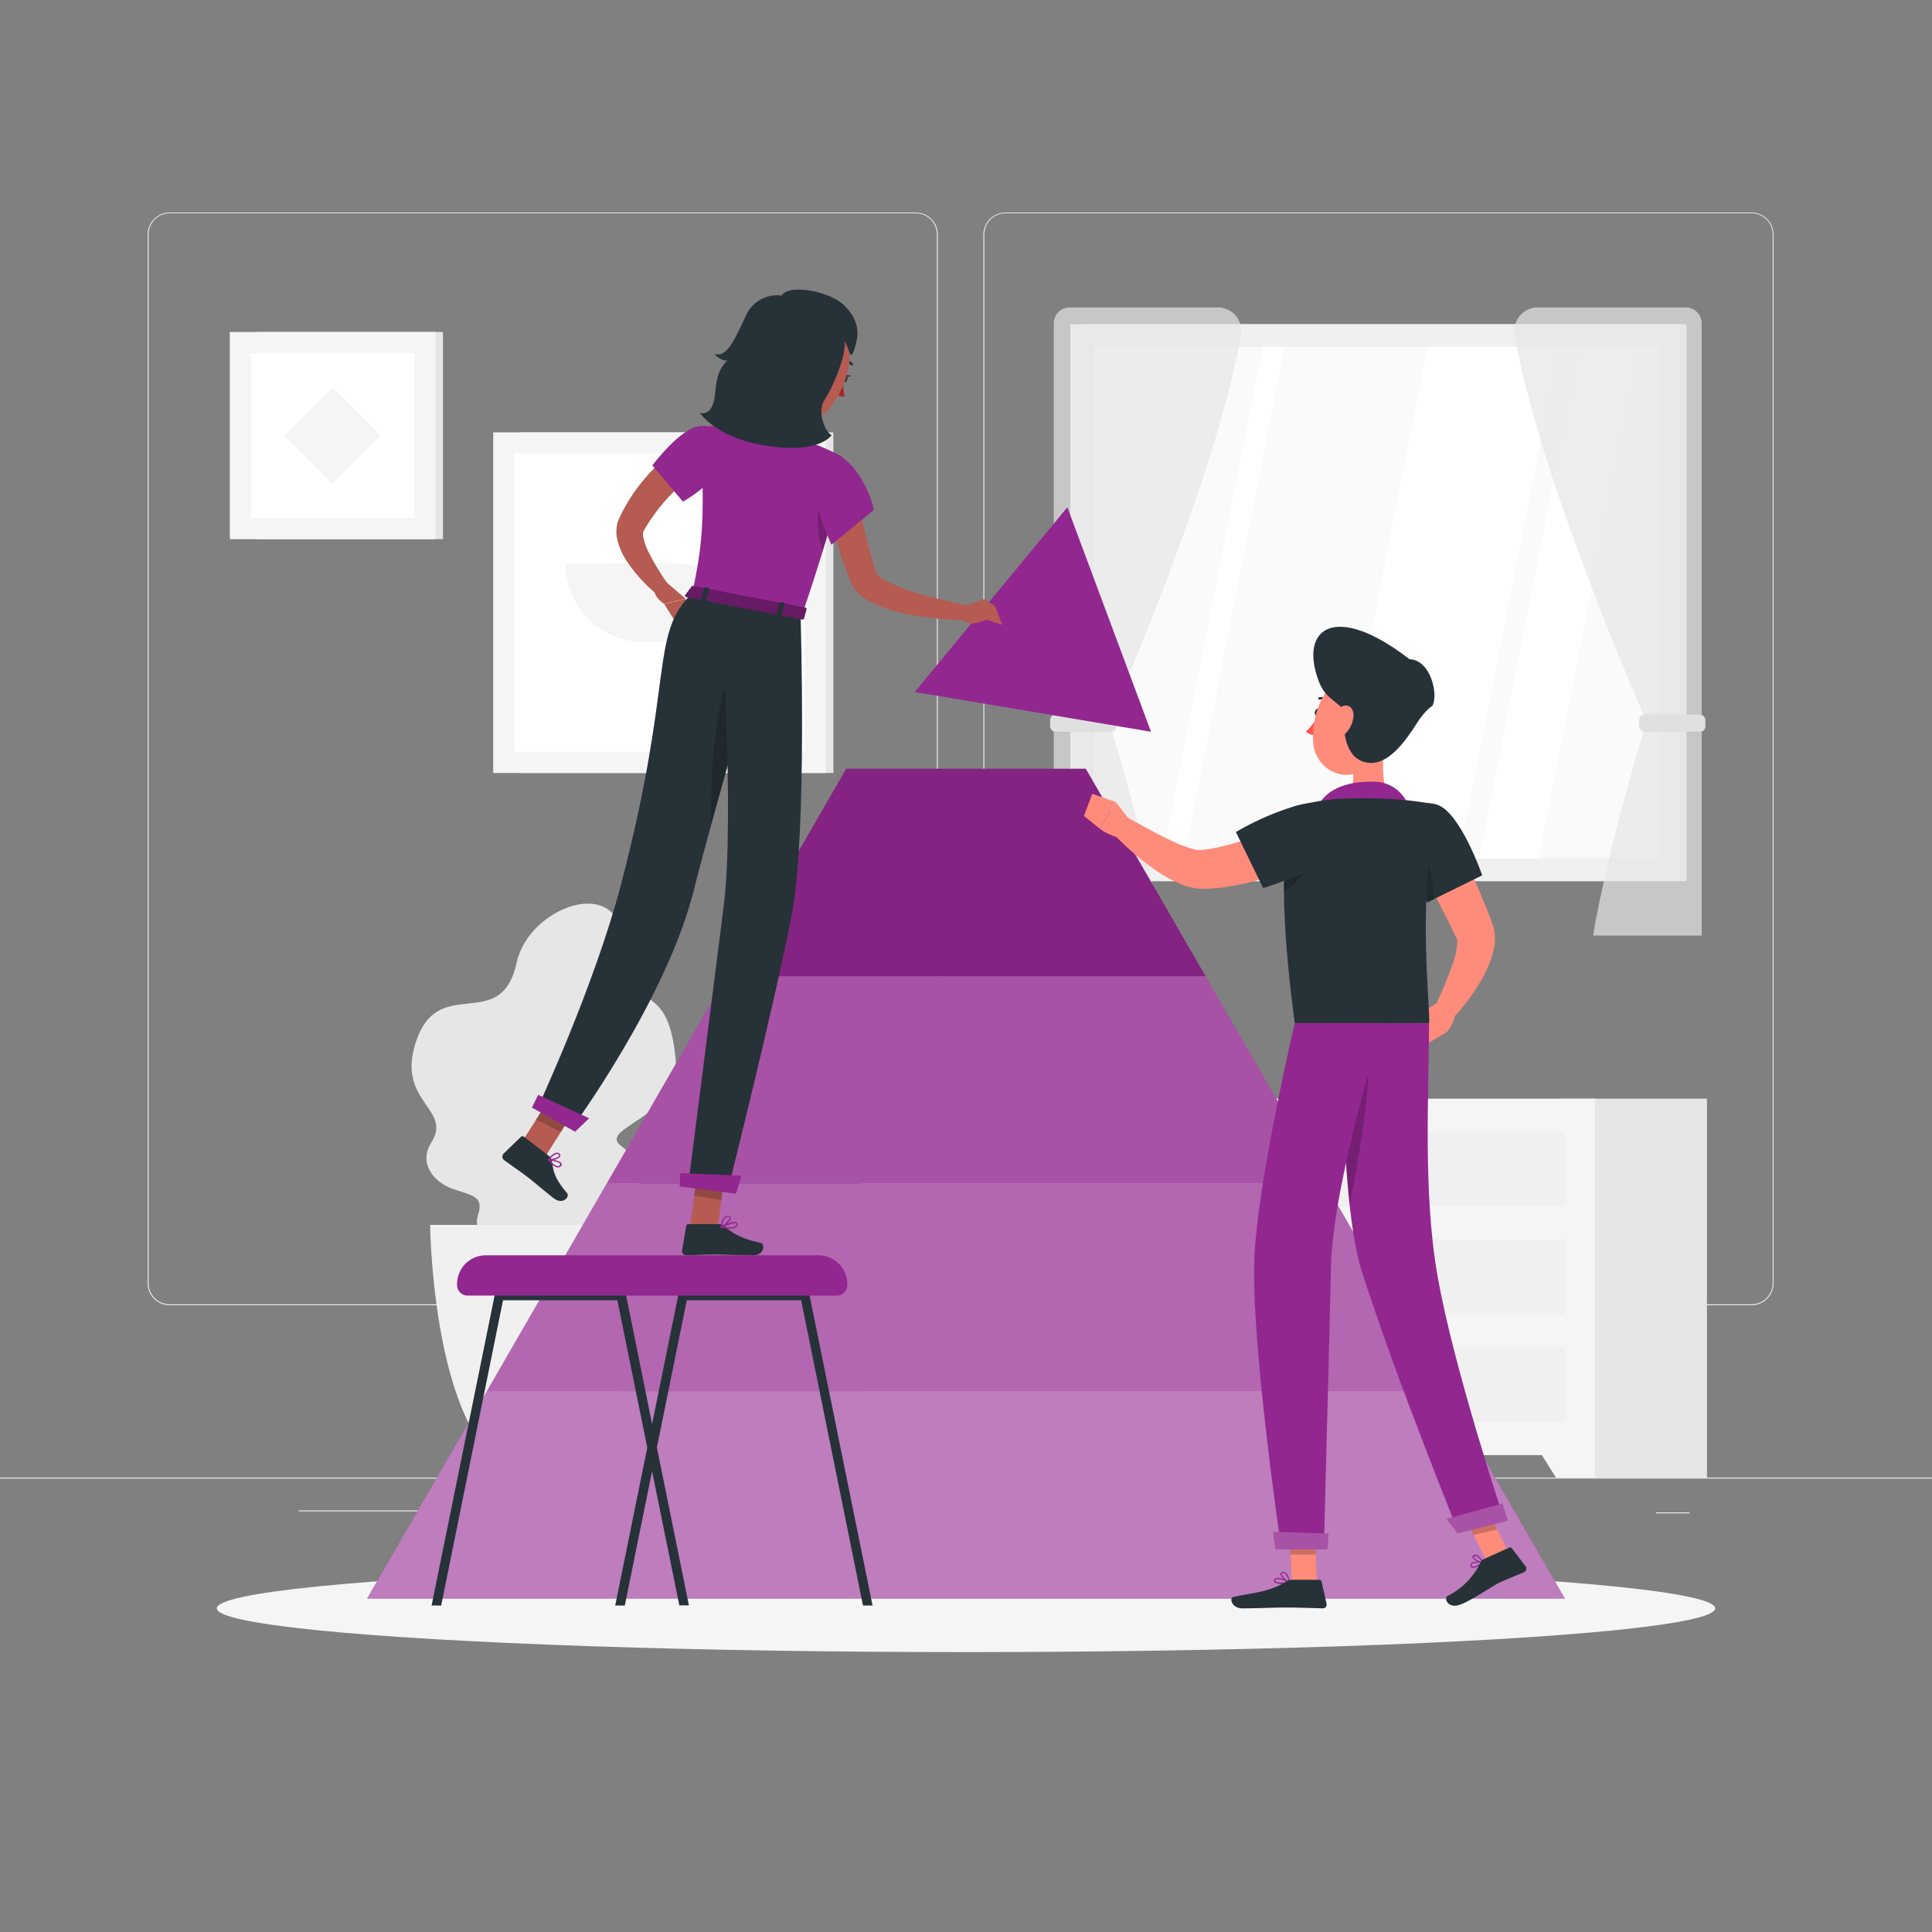 <svg xmlns="http://www.w3.org/2000/svg" viewBox="0 0 500 500"><rect x="0" y="0" width="500" height="500" fill="#808080" stroke="none"/><g id="freepik--background-complete--inject-1"><rect y="382.4" width="500" height="0.25" style="fill:#ebebeb"></rect><rect x="324.56" y="389.21" width="33.12" height="0.25" style="fill:#ebebeb"></rect><rect x="428.57" y="391.4" width="8.69" height="0.25" style="fill:#ebebeb"></rect><rect x="358.68" y="398.49" width="19.19" height="0.25" style="fill:#ebebeb"></rect><rect x="206.81" y="395.11" width="43.19" height="0.25" style="fill:#ebebeb"></rect><rect x="191.57" y="395.11" width="6.33" height="0.25" style="fill:#ebebeb"></rect><rect x="77.31" y="390.89" width="93.68" height="0.25" style="fill:#ebebeb"></rect><path d="M237,337.8H43.91a5.71,5.71,0,0,1-5.7-5.71V60.66A5.71,5.71,0,0,1,43.91,55H237a5.71,5.71,0,0,1,5.71,5.71V332.09A5.71,5.71,0,0,1,237,337.8ZM43.91,55.2a5.46,5.46,0,0,0-5.45,5.46V332.09a5.46,5.46,0,0,0,5.45,5.46H237a5.47,5.47,0,0,0,5.46-5.46V60.66A5.47,5.47,0,0,0,237,55.2Z" style="fill:#ebebeb"></path><path d="M453.31,337.8H260.21a5.72,5.72,0,0,1-5.71-5.71V60.66A5.72,5.72,0,0,1,260.21,55h193.1A5.71,5.71,0,0,1,459,60.66V332.09A5.71,5.71,0,0,1,453.31,337.8ZM260.21,55.2a5.47,5.47,0,0,0-5.46,5.46V332.09a5.47,5.47,0,0,0,5.46,5.46h193.1a5.47,5.47,0,0,0,5.46-5.46V60.66a5.47,5.47,0,0,0-5.46-5.46Z" style="fill:#ebebeb"></path><path d="M117.3,307.73c-5.22-1.77-9-6.81-5.7-12,5.5-8.54-8.25-10.36-4.39-24.65,5.44-20.18,22.33-2.69,26.53-22.06,3-14.09,26.72-23.32,27.64-4.77,1,20.32,11.2,7.05,13.46,29.63,1.56,15.62-20.66,17.89-14,22.77,4.85,3.57,7.71,9.78.95,14-9.21,5.79-.52,10.31-6.78,14.35s-7.28-2.4-17,.74c-8.69,2.8-16.06-5.79-14.33-11.16C125.27,309.63,122.55,309.51,117.3,307.73Z" style="fill:#e6e6e6"></path><path d="M167.54,317s-.71,65.38-28.12,65.38S111.31,317,111.31,317Z" style="fill:#f0f0f0"></path><rect x="280.74" y="83.9" width="155.74" height="144.13" transform="translate(717.21 311.94) rotate(180)" style="fill:#e6e6e6"></rect><rect x="276.99" y="83.9" width="157.73" height="144.13" transform="translate(711.72 311.94) rotate(180)" style="fill:#f0f0f0"></rect><rect x="289.68" y="82.34" width="132.36" height="147.25" transform="translate(511.83 -199.89) rotate(90)" style="fill:#fafafa"></rect><polygon points="343.42 222.15 369.43 89.79 403.52 89.79 377.51 222.15 343.42 222.15" style="fill:#fff"></polygon><polygon points="382.82 222.15 408.82 89.79 424.22 89.79 398.21 222.15 382.82 222.15" style="fill:#fff"></polygon><polygon points="300.79 222.15 326.8 89.79 332.45 89.79 306.44 222.15 300.79 222.15" style="fill:#fff"></polygon><rect x="216.38" y="155.64" width="132.36" height="0.67" transform="translate(438.53 -126.6) rotate(90)" style="fill:#e6e6e6"></rect><path d="M440.4,83.67V184.84H425.29S398.14,123.07,392,86.64a6.06,6.06,0,0,1,6-7.08h38.36A4.11,4.11,0,0,1,440.4,83.67Z" style="fill:#e6e6e6;opacity:0.7"></path><path d="M440.4,242.12V189.45H425.29s-9.41,31-13,52.67Z" style="fill:#e6e6e6;opacity:0.7"></path><rect x="424.22" y="184.84" width="17.14" height="4.61" rx="1.51" transform="translate(865.58 374.29) rotate(180)" style="fill:#e0e0e0"></rect><path d="M272.72,83.67V184.84h15.11s27.15-61.77,33.32-98.2a6.06,6.06,0,0,0-6-7.08H276.83A4.11,4.11,0,0,0,272.72,83.67Z" style="fill:#e6e6e6;opacity:0.7"></path><path d="M272.72,242.12V189.45h15.11s9.4,31,13,52.67Z" style="fill:#e6e6e6;opacity:0.7"></path><rect x="271.76" y="184.84" width="17.14" height="4.61" rx="1.51" style="fill:#e0e0e0"></rect><rect x="223.13" y="284.33" width="37.8" height="98.07" transform="translate(484.07 666.73) rotate(180)" style="fill:#e6e6e6"></rect><polygon points="233.23 382.4 223.13 382.4 223.13 365.48 243.81 365.48 233.23 382.4" style="fill:#f5f5f5"></polygon><rect x="403.96" y="284.33" width="37.8" height="98.07" transform="translate(845.72 666.73) rotate(180)" style="fill:#e6e6e6"></rect><rect x="223.13" y="284.33" width="189.64" height="92.24" transform="translate(635.9 660.91) rotate(180)" style="fill:#f5f5f5"></rect><rect x="230.96" y="292.9" width="173.98" height="19.33" transform="translate(635.9 605.12) rotate(180)" style="fill:#f0f0f0"></rect><polygon points="402.68 382.4 412.77 382.4 412.77 365.48 392.09 365.48 402.68 382.4" style="fill:#f5f5f5"></polygon><rect x="230.96" y="320.79" width="173.98" height="19.33" transform="translate(635.9 660.91) rotate(180)" style="fill:#f0f0f0"></rect><rect x="230.96" y="348.68" width="173.98" height="19.33" transform="translate(635.9 716.7) rotate(180)" style="fill:#f0f0f0"></rect><rect x="134.51" y="111.89" width="81.17" height="88.15" transform="translate(350.19 311.94) rotate(180)" style="fill:#e6e6e6"></rect><rect x="127.64" y="111.89" width="86.09" height="88.15" transform="translate(341.37 311.94) rotate(180)" style="fill:#f5f5f5"></rect><rect x="132.1" y="118.41" width="77.17" height="75.11" transform="translate(326.65 -14.72) rotate(90)" style="fill:#fff"></rect><path d="M195,166.16h0a20.37,20.37,0,0,0-20.38-20.38H146.35a20.38,20.38,0,0,0,20.38,20.38Z" style="fill:#f5f5f5"></path><rect x="66.35" y="85.92" width="48.3" height="53.62" transform="translate(180.99 225.46) rotate(180)" style="fill:#e6e6e6"></rect><rect x="59.47" y="85.92" width="53.22" height="53.62" transform="translate(172.17 225.46) rotate(180)" style="fill:#f5f5f5"></rect><rect x="64.76" y="91.61" width="42.65" height="42.24" transform="translate(198.81 26.64) rotate(90)" style="fill:#fff"></rect><rect x="77.26" y="103.9" width="17.65" height="17.65" transform="translate(104.93 -27.85) rotate(45)" style="fill:#f5f5f5"></rect></g><g id="freepik--Shadow--inject-1"><ellipse id="freepik--path--inject-1" cx="250" cy="416.24" rx="193.89" ry="11.32" style="fill:#f5f5f5"></ellipse></g><g id="freepik--Pyramid--inject-1"><polygon points="95 413.72 405 413.72 374 360.03 126 360.03 95 413.72" style="fill:#92278F"></polygon><polygon points="95 413.72 405 413.72 374 360.03 126 360.03 95 413.72" style="fill:#fff;opacity:0.4"></polygon><polygon points="126 360.03 374 360.03 343 306.33 157 306.33 126 360.03" style="fill:#92278F"></polygon><polygon points="126 360.03 374 360.03 343 306.33 157 306.33 126 360.03" style="fill:#fff;opacity:0.3"></polygon><polygon points="188 252.64 157 306.33 343 306.33 312 252.64 188 252.64" style="fill:#92278F"></polygon><polygon points="188 252.64 157 306.33 343 306.33 312 252.64 188 252.64" style="fill:#fff;opacity:0.2"></polygon><polygon points="281 198.95 219 198.95 188 252.64 312 252.64 281 198.95" style="fill:#92278F"></polygon><polygon points="281 198.95 219 198.95 188 252.64 312 252.64 281 198.95" style="opacity:0.1"></polygon></g><g id="freepik--character-2--inject-1"><path d="M180.49,121.91c-.51.38-1.2.92-1.81,1.42s-1.23,1-1.84,1.59c-1.2,1.1-2.39,2.22-3.51,3.4a48.88,48.88,0,0,0-5.9,7.64c-.37.61-1,1.64-.89,1.5a2.26,2.26,0,0,0-.11,1.1,13.49,13.49,0,0,0,1.27,4,61.17,61.17,0,0,0,5.11,8.54L170,153.8a39.27,39.27,0,0,1-7.57-8.25,18,18,0,0,1-2.64-5.75,9,9,0,0,1-.06-4.12,6.71,6.71,0,0,1,.36-1.16,7.43,7.43,0,0,1,.37-.8l.63-1.29a45.36,45.36,0,0,1,6.47-9.38,53.65,53.65,0,0,1,3.95-4c.7-.63,1.42-1.25,2.15-1.85s1.45-1.14,2.38-1.78Z" style="fill:#b55b52"></path><path d="M181.16,110.32c-4.92.22-12.33,10.12-12.33,10.12l7.91,9.38s10-5.39,11.1-12.52C188.37,113.74,186,110.1,181.16,110.32Z" style="fill:#92278F"></path><path d="M171.57,149.93l5.86,5-5.5,1.39s-3.42-2-2.42-4.79Z" style="fill:#b55b52"></path><polygon points="177.47 157.86 174.61 160.63 171.93 156.37 177.43 154.98 177.47 157.86" style="fill:#b55b52"></polygon><path d="M218.06,97.68c-.24.51-.16,1.07.18,1.24s.8-.12,1-.63.16-1.07-.17-1.24S218.3,97.16,218.06,97.68Z" style="fill:#263238"></path><path d="M218.94,97l1.41.26S219.26,97.91,218.94,97Z" style="fill:#263238"></path><path d="M218.26,98.4a15.77,15.77,0,0,0,.3,4.21,2.49,2.49,0,0,1-2-.57Z" style="fill:#a02724"></path><path d="M220.36,94.58a.29.29,0,0,1-.14-.08,2.8,2.8,0,0,0-2.34-.81.33.33,0,0,1-.4-.26.34.34,0,0,1,.26-.4,3.47,3.47,0,0,1,2.94,1,.33.33,0,0,1,0,.47A.34.34,0,0,1,220.36,94.58Z" style="fill:#263238"></path><path d="M198.63,98.15c.14,4.29-1.7,11.21-5.06,13.4,0,0,2.17,4.64,9.89,6.13,8.49,1.65,4.75-3.4,4.75-3.4-4.45-2-3.77-5.4-2.43-8.45Z" style="fill:#b55b52"></path><path d="M220.6,122.06c.39,2.18.8,4.5,1.28,6.74s.92,4.53,1.45,6.77,1.08,4.47,1.67,6.68c.29,1.11.62,2.2.94,3.29l.85,2.65a4.48,4.48,0,0,0,1.37,1.38A16.82,16.82,0,0,0,230.7,151a45.87,45.87,0,0,0,6.17,2.33c2.15.69,4.38,1.28,6.63,1.81s4.53,1,6.77,1.49l-.36,3.89a84.34,84.34,0,0,1-14.48-1.47,45.39,45.39,0,0,1-7.29-2,21.74,21.74,0,0,1-3.72-1.79,10.74,10.74,0,0,1-3.69-3.47,7.69,7.69,0,0,1-.39-.69l-.17-.38-.13-.32-.33-.86-.65-1.71c-.41-1.15-.83-2.29-1.21-3.45-.77-2.3-1.47-4.62-2.07-7a126.41,126.41,0,0,1-3-14.2Z" style="fill:#b55b52"></path><polygon points="276.23 131.28 236.74 179.08 297.88 189.38 276.23 131.28" style="fill:#92278F"></polygon><path d="M249,157l5.61-1.91.65,5.24s-5.12,2.74-7-1Z" style="fill:#b55b52"></path><polygon points="257.51 156.79 259.37 161.72 255.22 160.34 254.57 155.1 257.51 156.79" style="fill:#b55b52"></polygon><polygon points="178.63 317.29 185.72 317.81 187.83 301.53 180.74 301.01 178.63 317.29" style="fill:#b55b52"></polygon><polygon points="133.75 297.65 140.27 300.68 149 286.86 142.48 283.83 133.75 297.65" style="fill:#b55b52"></polygon><path d="M142,299.12l-6.41-4.93a.56.56,0,0,0-.75,0l-4.51,4.37a1.14,1.14,0,0,0,.15,1.69c2.27,1.68,3.45,2.38,6.27,4.54,1.73,1.33,4.14,3.46,6.53,5.3s4.29-.37,3.46-1.34c-3.76-4.37-3.48-6.2-4-8.59A2,2,0,0,0,142,299.12Z" style="fill:#263238"></path><path d="M186.17,316.8h-8a.58.58,0,0,0-.58.49l-1.07,6.31a1.1,1.1,0,0,0,1.1,1.26c2.78-.05,4.12-.21,7.63-.21,2.16,0,6.61.22,9.59.22s3.21-2.94,2-3.21c-5.53-1.2-7.68-2.85-9.51-4.42A1.83,1.83,0,0,0,186.17,316.8Z" style="fill:#263238"></path><polygon points="187.83 301.54 186.66 310.58 179.65 309.41 180.73 301.01 187.83 301.54" style="opacity:0.2"></polygon><polygon points="142.48 283.84 149 286.87 145.13 292.99 138.75 289.73 142.48 283.84" style="opacity:0.2"></polygon><path d="M179.16,153.51,207.61,159c13.44-39.57,10.22-40.85,10.22-40.85a58.77,58.77,0,0,0-6.45-3L211,115c-1.82-.66-2.2-.76-4.64-1.47-4.19-1-8.09-1.8-12.91-2.49-.31,0-.62-.1-.92-.13-.88-.11-1.75-.2-2.58-.28-.57-.07-1.13-.1-1.67-.14l-1.84-.1c-3.11-.15-5.33-.11-5.33-.11C182.73,135,181.54,142.1,179.16,153.51Z" style="fill:#92278F"></path><path d="M212.08,130.22a24.07,24.07,0,0,0,.83,12.41c2.36-7.74,3.71-13,4.43-16.65C215.16,125.7,212.84,126.4,212.08,130.22Z" style="opacity:0.2"></path><path d="M217.59,118.05c4.74,3.09,7.77,10,8.57,13.93l-11,9s-6-13.39-4-16.81C213.17,120.57,215.8,116.87,217.59,118.05Z" style="fill:#92278F"></path><path d="M201.5,87.65c-2.56,6.53-3.79,9.24-2.11,14.09,2.52,7.29,11.07,9.27,15.52,3.69,4-5,7.54-14.85,2.52-20.46A9.38,9.38,0,0,0,201.5,87.65Z" style="fill:#b55b52"></path><path d="M213.59,94.8a6.3,6.3,0,0,0,.24,3.82c.65,1.72,2,1.68,2.65.46s1-3.32-.07-4.68S214,93.4,213.59,94.8Z" style="fill:#b55b52"></path><path d="M202.31,76.5a8.78,8.78,0,0,0-9.23,5.14c-2.41,4.85-4.72,11.25-8.17,9.92.65,1,2.7,2.11,3.4,1.65-2.33,2.33-2.79,4.22-3.29,9-.62,5.91-3.89,4.61-3.89,4.61s3.82,6.19,16.33,8.38c11.12,2,16.27-.54,17.77-2.62-1.54-.5-3.94-6-1.83-9.12s5.76-11.75,5.16-15.21c1.35,2.14,1.42,5.54,2.55,2.12s1.64-7-2.55-11.25C214.83,75.29,203.94,73.42,202.31,76.5Z" style="fill:#263238"></path><path d="M200.1,157.57S186.24,204,179.47,230.7C172.33,258.89,148,292,148,292l-9-5s14.76-31.63,21.68-57.94c14-53.41,7.29-64.73,18.49-75.58Z" style="fill:#263238"></path><polygon points="148.84 292.88 137.66 286.64 139.29 283.34 152.48 289.41 148.84 292.88" style="fill:#92278F"></polygon><path d="M193.59,167.45c-9.09,7-9.7,33.73-9.49,45.8,4.62-16.87,10.09-35.64,13.29-46.51C196.52,166,195.26,166.16,193.59,167.45Z" style="opacity:0.2"></path><path d="M144.74,302.07a1,1,0,0,1-.25.06c-.9.08-2.07-1.15-2.68-1.9a.17.17,0,0,1,0-.18A.15.15,0,0,1,142,300c.3,0,2.88.27,3.3,1.07a.56.56,0,0,1,0,.57A1,1,0,0,1,144.74,302.07Zm-2.4-1.73c.85,1,1.63,1.5,2.12,1.46a.61.61,0,0,0,.48-.36.25.25,0,0,0,0-.25C144.73,300.77,143.37,300.47,142.34,300.34Z" style="fill:#92278F"></path><path d="M207.18,159s1.77,56.15-2.2,77.29c-4.12,22-16.69,72-16.69,72L178.07,307s6.46-50.55,9.21-72.4c3-23.83-.93-79.64-.93-79.64Z" style="fill:#263238"></path><polygon points="190.47 308.93 175.89 307.05 176.07 303.59 191.93 304.28 190.47 308.93" style="fill:#92278F"></polygon><path d="M144.12,299.93a5,5,0,0,1-2.21.36.17.17,0,0,1-.13-.1.2.2,0,0,1,0-.17c.06-.06,1.28-1.64,2.3-1.71a.89.89,0,0,1,.73.26.58.58,0,0,1,.16.72A1.61,1.61,0,0,1,144.12,299.93Zm-1.85.05c.87,0,2.21-.4,2.42-.84,0-.07.06-.18-.1-.33a.57.57,0,0,0-.46-.17C143.52,298.68,142.71,299.48,142.27,300Z" style="fill:#92278F"></path><path d="M188.8,318a12,12,0,0,1-2.23-.25.16.16,0,0,1-.13-.14.17.17,0,0,1,.09-.17c.33-.17,3.2-1.62,4.05-1.13a.49.49,0,0,1,.27.44.92.92,0,0,1-.32.82A2.68,2.68,0,0,1,188.8,318Zm-1.66-.49c1.56.26,2.73.19,3.17-.19a.66.66,0,0,0,.21-.54.22.22,0,0,0-.1-.18C190,316.38,188.32,317,187.14,317.55Z" style="fill:#92278F"></path><path d="M186.61,317.79a.17.17,0,0,1-.1,0,.15.15,0,0,1-.07-.15c0-.13.34-3,1.93-3h.14c.46.05.59.28.62.47.13.8-1.59,2.33-2.45,2.72Zm1.77-2.87c-1,0-1.43,1.68-1.56,2.4.89-.52,2.05-1.73,2-2.21,0,0,0-.16-.33-.19Z" style="fill:#92278F"></path><path d="M179,151.77l-1.7,2.29c-.13.17.07.42.4.48l29.83,5.78c.26.05.49,0,.53-.19l.68-2.48c.05-.18-.15-.37-.43-.42l-28.81-5.58A.53.53,0,0,0,179,151.77Z" style="fill:#92278F"></path><path d="M179,151.77l-1.7,2.29c-.13.17.07.42.4.48l29.83,5.78c.26.05.49,0,.53-.19l.68-2.48c.05-.18-.15-.37-.43-.42l-28.81-5.58A.53.53,0,0,0,179,151.77Z" style="opacity:0.3"></path><path d="M182.35,155.72l-.77-.14c-.15,0-.26-.14-.23-.23l.91-3.22c0-.09.17-.15.32-.12l.78.15c.15,0,.25.13.23.23l-.91,3.22C182.65,155.7,182.51,155.75,182.35,155.72Z" style="fill:#263238"></path><path d="M201.83,159.54l-.77-.15c-.15,0-.25-.13-.23-.22l.91-3.22c0-.09.17-.15.32-.12l.78.15c.15,0,.25.13.23.23l-.91,3.22C202.14,159.52,202,159.57,201.83,159.54Z" style="fill:#263238"></path><path d="M159.22,415.5h2.48l7.08-34.88,1.24-6.11,7.72-38h29.6l16,79h2.48l-16.35-80.45a1.2,1.2,0,0,0-1.19-1H176.75a1.2,1.2,0,0,0-1.19,1l-6.78,33.38-1.24,6.1Z" style="fill:#263238"></path><path d="M111.7,415.5h2.48l16-79h29.59l7.72,38,1.24,6.09,7.08,34.88h2.48l-8.32-41-1.24-6.08L162,335.05a1.2,1.2,0,0,0-1.19-1H129.24a1.2,1.2,0,0,0-1.19,1Z" style="fill:#263238"></path><path d="M211.82,324.87H125.74a7.44,7.44,0,0,0-7.45,7.45v.25a2.71,2.71,0,0,0,2.71,2.72h95.56a2.71,2.71,0,0,0,2.71-2.72v-.25A7.44,7.44,0,0,0,211.82,324.87Z" style="fill:#92278F"></path></g><g id="freepik--character-1--inject-1"><path d="M374,212.35c2.11,3.89,4.06,7.78,5.93,11.76s3.62,8,5.25,12.15l.6,1.56.3.79.17.46.25.79a11.66,11.66,0,0,1,.18,5.27,24.75,24.75,0,0,1-2.67,7.34,46.43,46.43,0,0,1-3.74,5.92,52,52,0,0,1-4.41,5.27l-4.48-3.21a102.79,102.79,0,0,0,4.71-11.39,19.66,19.66,0,0,0,1.05-5.08c0-.66-.11-1.19-.19-1.17h0l-.13-.28-.35-.71-.69-1.42c-1.88-3.8-3.83-7.61-5.79-11.42l-5.83-11.45Z" style="fill:#ff8b7b"></path><path d="M372.2,259.48,368,261.8l6.31,5.4s2.62-2.59,2.17-5.71Z" style="fill:#ff8b7b"></path><polygon points="363.95 265.89 369.38 270.1 374.29 267.19 367.98 261.8 363.95 265.89" style="fill:#ff8b7b"></polygon><path d="M341.51,184.44c-.09.52-.43.9-.76.84s-.55-.51-.47-1,.42-.9.76-.84S341.59,183.92,341.51,184.44Z" style="fill:#263238"></path><path d="M341.13,185.34a18.54,18.54,0,0,1-3.17,4,3,3,0,0,0,2.41.85Z" style="fill:#ff5652"></path><path d="M343.84,181.86a.31.31,0,0,1-.22-.09,2.44,2.44,0,0,0-2.1-.73.31.31,0,0,1-.36-.24.3.3,0,0,1,.23-.36,3,3,0,0,1,2.67.9.3.3,0,0,1,0,.43A.31.31,0,0,1,343.84,181.86Z" style="fill:#263238"></path><path d="M358.79,190.15c-.93,4.76-1.86,13.47,1.47,16.64,0,0-1.3,4.83-10.14,4.83-9.72,0-4.64-4.83-4.64-4.83,5.3-1.26,5.16-5.2,4.24-8.89Z" style="fill:#ff8b7b"></path><path d="M365.51,211.62a3,3,0,0,1-.28-.85c-.86-4.63-4.48-8.27-9.17-8.45-5-.18-10.53.66-13.84,4.55-1.45,1.7.16,4.19.16,4.19Z" style="fill:#92278F"></path><path d="M380.91,405.69l-.06,0a.62.62,0,0,1-.3-.67.7.7,0,0,1,.29-.53c.77-.59,2.91-.23,3-.21a.18.18,0,0,1,.13.11.16.16,0,0,1-.06.16C383.39,404.93,381.67,406,380.91,405.69Zm2.51-1.19a4.13,4.13,0,0,0-2.39.21.4.4,0,0,0-.18.31c0,.28.1.35.14.37C381.4,405.61,382.61,405.05,383.42,404.5Z" style="fill:#92278F"></path><path d="M382.73,404.27c-.74-.29-1.53-.77-1.64-1.23a.5.5,0,0,1,.28-.57.83.83,0,0,1,.67-.1c.94.24,1.87,1.89,1.91,2a.14.14,0,0,1,0,.15.17.17,0,0,1-.14.08A4.18,4.18,0,0,1,382.73,404.27Zm-.66-1.57-.1,0a.55.55,0,0,0-.44.06c-.17.1-.15.19-.14.23.1.43,1.3,1.06,2.12,1.24A4.13,4.13,0,0,0,382.07,402.7Z" style="fill:#92278F"></path><path d="M331.72,409.93c-.83,0-1.64-.11-1.91-.49a.59.59,0,0,1,0-.67.77.77,0,0,1,.49-.36c1.08-.29,3.36,1,3.45,1.06a.14.14,0,0,1,.08.15.15.15,0,0,1-.13.13A11.58,11.58,0,0,1,331.72,409.93Zm-1-1.26a1,1,0,0,0-.3,0,.49.49,0,0,0-.3.21c-.11.19-.07.29,0,.34.3.42,1.95.43,3.16.26A7,7,0,0,0,330.69,408.67Z" style="fill:#92278F"></path><path d="M333.68,409.75h-.06c-.78-.35-2.34-1.76-2.22-2.49,0-.18.15-.39.57-.43a1.12,1.12,0,0,1,.86.26,4.4,4.4,0,0,1,1,2.51.15.15,0,0,1-.07.13A.12.12,0,0,1,333.68,409.75Zm-1.58-2.63H332c-.28,0-.3.14-.3.18-.08.44,1,1.54,1.78,2a3.52,3.52,0,0,0-.86-2A.78.78,0,0,0,332.1,407.12Z" style="fill:#92278F"></path><polygon points="340.83 409.6 334.33 409.6 333.69 394.54 340.19 394.54 340.83 409.6" style="fill:#ff8b7b"></polygon><polygon points="390.91 402.82 384.82 404.21 377.71 389.78 383.8 388.38 390.91 402.82" style="fill:#ff8b7b"></polygon><path d="M383.94,403.52l6.64-3a.57.57,0,0,1,.69.17l3.58,4.72a1,1,0,0,1-.39,1.45c-2.33,1-3.52,1.4-6.44,2.74-1.79.82-8.14,5.3-10.81,5.87s-3.58-2-2.54-2.46a18.66,18.66,0,0,0,8.48-8.64A1.58,1.58,0,0,1,383.94,403.52Z" style="fill:#263238"></path><path d="M334.38,408.85h7.1a.57.57,0,0,1,.55.44l1.28,5.78a.94.94,0,0,1-.93,1.16c-2.56-.05-6.26-.2-9.48-.2-3.77,0-7,.21-11.43.21-2.67,0-3.41-2.7-2.29-2.94,5.08-1.12,9.23-1.24,13.63-3.95A3,3,0,0,1,334.38,408.85Z" style="fill:#263238"></path><path d="M362.31,219.3c.68,1.75,1.42,3.45,2.18,5,1.29,2.76,2.58,5.17,3.52,6.84.84,1.5,1.39,2.39,1.39,2.39l14.2-7s-5.72-16.45-11.7-18.28S359.24,211.46,362.31,219.3Z" style="fill:#263238"></path><path d="M368.6,220.93c-1.23.91-2.12,3.36-2.75,6.23.81,1.58,1.56,3,2.16,4,.84,1.5,1.38,2.39,1.38,2.39l1.63-.81A31.37,31.37,0,0,0,368.6,220.93Z" style="opacity:0.2"></path><path d="M332.28,229.79c0,2.21.05,4.65.18,7.33.32,7.29,1.11,16.38,2.64,27.67h34.77c.24-5.33-3.12-31.38,2-56.53a92,92,0,0,0-11.64-1.47,130,130,0,0,0-14.78,0,66.29,66.29,0,0,0-10,1.81S332.27,212.22,332.28,229.79Z" style="fill:#263238"></path><path d="M333.3,225.1c-.32.7-.66,1.41-1,2.17,0,.81,0,1.65,0,2.52,0,.35,0,.71,0,1.07,4.32-2.63,7.15-8.15,7.15-8.15Z" style="opacity:0.2"></path><path d="M342.74,220.37l-1,.62-.88.51c-.59.35-1.14.6-1.7.91-1.12.55-2.22,1.07-3.33,1.57-2.21,1-4.47,1.84-6.74,2.64a62.2,62.2,0,0,1-14.5,3.26c-.67,0-1.29.13-2,.12h-1.79l-.37,0a15.19,15.19,0,0,1-4.74-1.14,35.37,35.37,0,0,1-6.77-3.76,67.41,67.41,0,0,1-10.8-9.37l3.48-4.28c3.86,2.14,7.8,4.38,11.65,6.16a34.76,34.76,0,0,0,5.55,2.12,6.3,6.3,0,0,0,1.92.25l1.26-.12c.44,0,.94-.14,1.41-.2a64,64,0,0,0,11.93-3.47c2-.75,4-1.59,5.94-2.44,1-.44,1.93-.88,2.85-1.34l1.32-.69.61-.32.48-.28Z" style="fill:#ff8b7b"></path><path d="M292.81,212.8l-4.06-5.24-4.12,6.93s3.79,2.82,6.82,2.31Z" style="fill:#ff8b7b"></path><polygon points="282.68 205.43 280.52 211.15 284.63 214.49 288.75 207.56 282.68 205.43" style="fill:#ff8b7b"></polygon><path d="M348.61,218.92c-3.37,5.22-21.7,10.93-21.7,10.93l-7.06-14.52a72.6,72.6,0,0,1,15.56-6.8C347.11,205.33,352.66,212.65,348.61,218.92Z" style="fill:#263238"></path><polygon points="333.69 394.55 334.02 402.31 340.52 402.31 340.19 394.55 333.69 394.55" style="opacity:0.2"></polygon><polygon points="383.8 388.39 377.71 389.79 381.38 397.23 387.47 395.83 383.8 388.39" style="opacity:0.2"></polygon><path d="M359,186.05c-1.39,6.3-1.88,10.06-5.61,12.82-5.6,4.16-13,0-13.52-6.57-.47-5.94,1.88-15.24,8.5-16.8A8.8,8.8,0,0,1,359,186.05Z" style="fill:#ff8b7b"></path><path d="M364.79,170.61c5.53.15,7.54,9.34,5.89,12.08,0,0-1.77,1-3.92,4.37-3.26,5.14-7.42,10.7-12.3,10.37-6.06-.42-7-7.42-6.79-13.93-3.2-3-4.95-3.24-6.52-7.59C336.3,162.5,345.62,155.78,364.79,170.61Z" style="fill:#263238"></path><path d="M350.28,185.44a7.44,7.44,0,0,1-2,4.34c-1.51,1.55-3,.51-3.18-1.45-.17-1.76.41-4.68,2.21-5.5S350.46,183.47,350.28,185.44Z" style="fill:#ff8b7b"></path><path d="M347.43,264.79s-.75,46.27,5.06,64.41c9.21,28.73,25,67.38,25,67.38l11.88-3s-13.09-39.18-17.34-63.38c-3.82-21.74-2.2-47.62-2.2-65.38Z" style="fill:#92278F"></path><path d="M353.92,272.74c1.23,8.34-3.12,31.55-4.62,39.15-1.58-14.21-1.87-31.07-1.89-40.27C350.59,269.46,353.35,268.9,353.92,272.74Z" style="opacity:0.2"></path><path d="M374.35,393.08c-.05,0,2.91,3.76,2.91,3.76l13-3.31-1.44-4.41Z" style="fill:#92278F"></path><path d="M374.35,393.08c-.05,0,2.91,3.76,2.91,3.76l13-3.31-1.44-4.41Z" style="fill:#fff;opacity:0.2"></path><path d="M335.09,264.79s-9.79,41.51-10.48,61.34c-.77,22.23,7,74.68,7,74.68h11S344,348,344.46,327.7C345,305.62,358,264.79,358,264.79Z" style="fill:#92278F"></path><path d="M329.48,396.42c-.05,0,.62,4.57.62,4.57h13.4l.36-4.08Z" style="fill:#92278F"></path><path d="M329.48,396.42c-.05,0,.62,4.57.62,4.57h13.4l.36-4.08Z" style="fill:#fff;opacity:0.2"></path></g></svg>